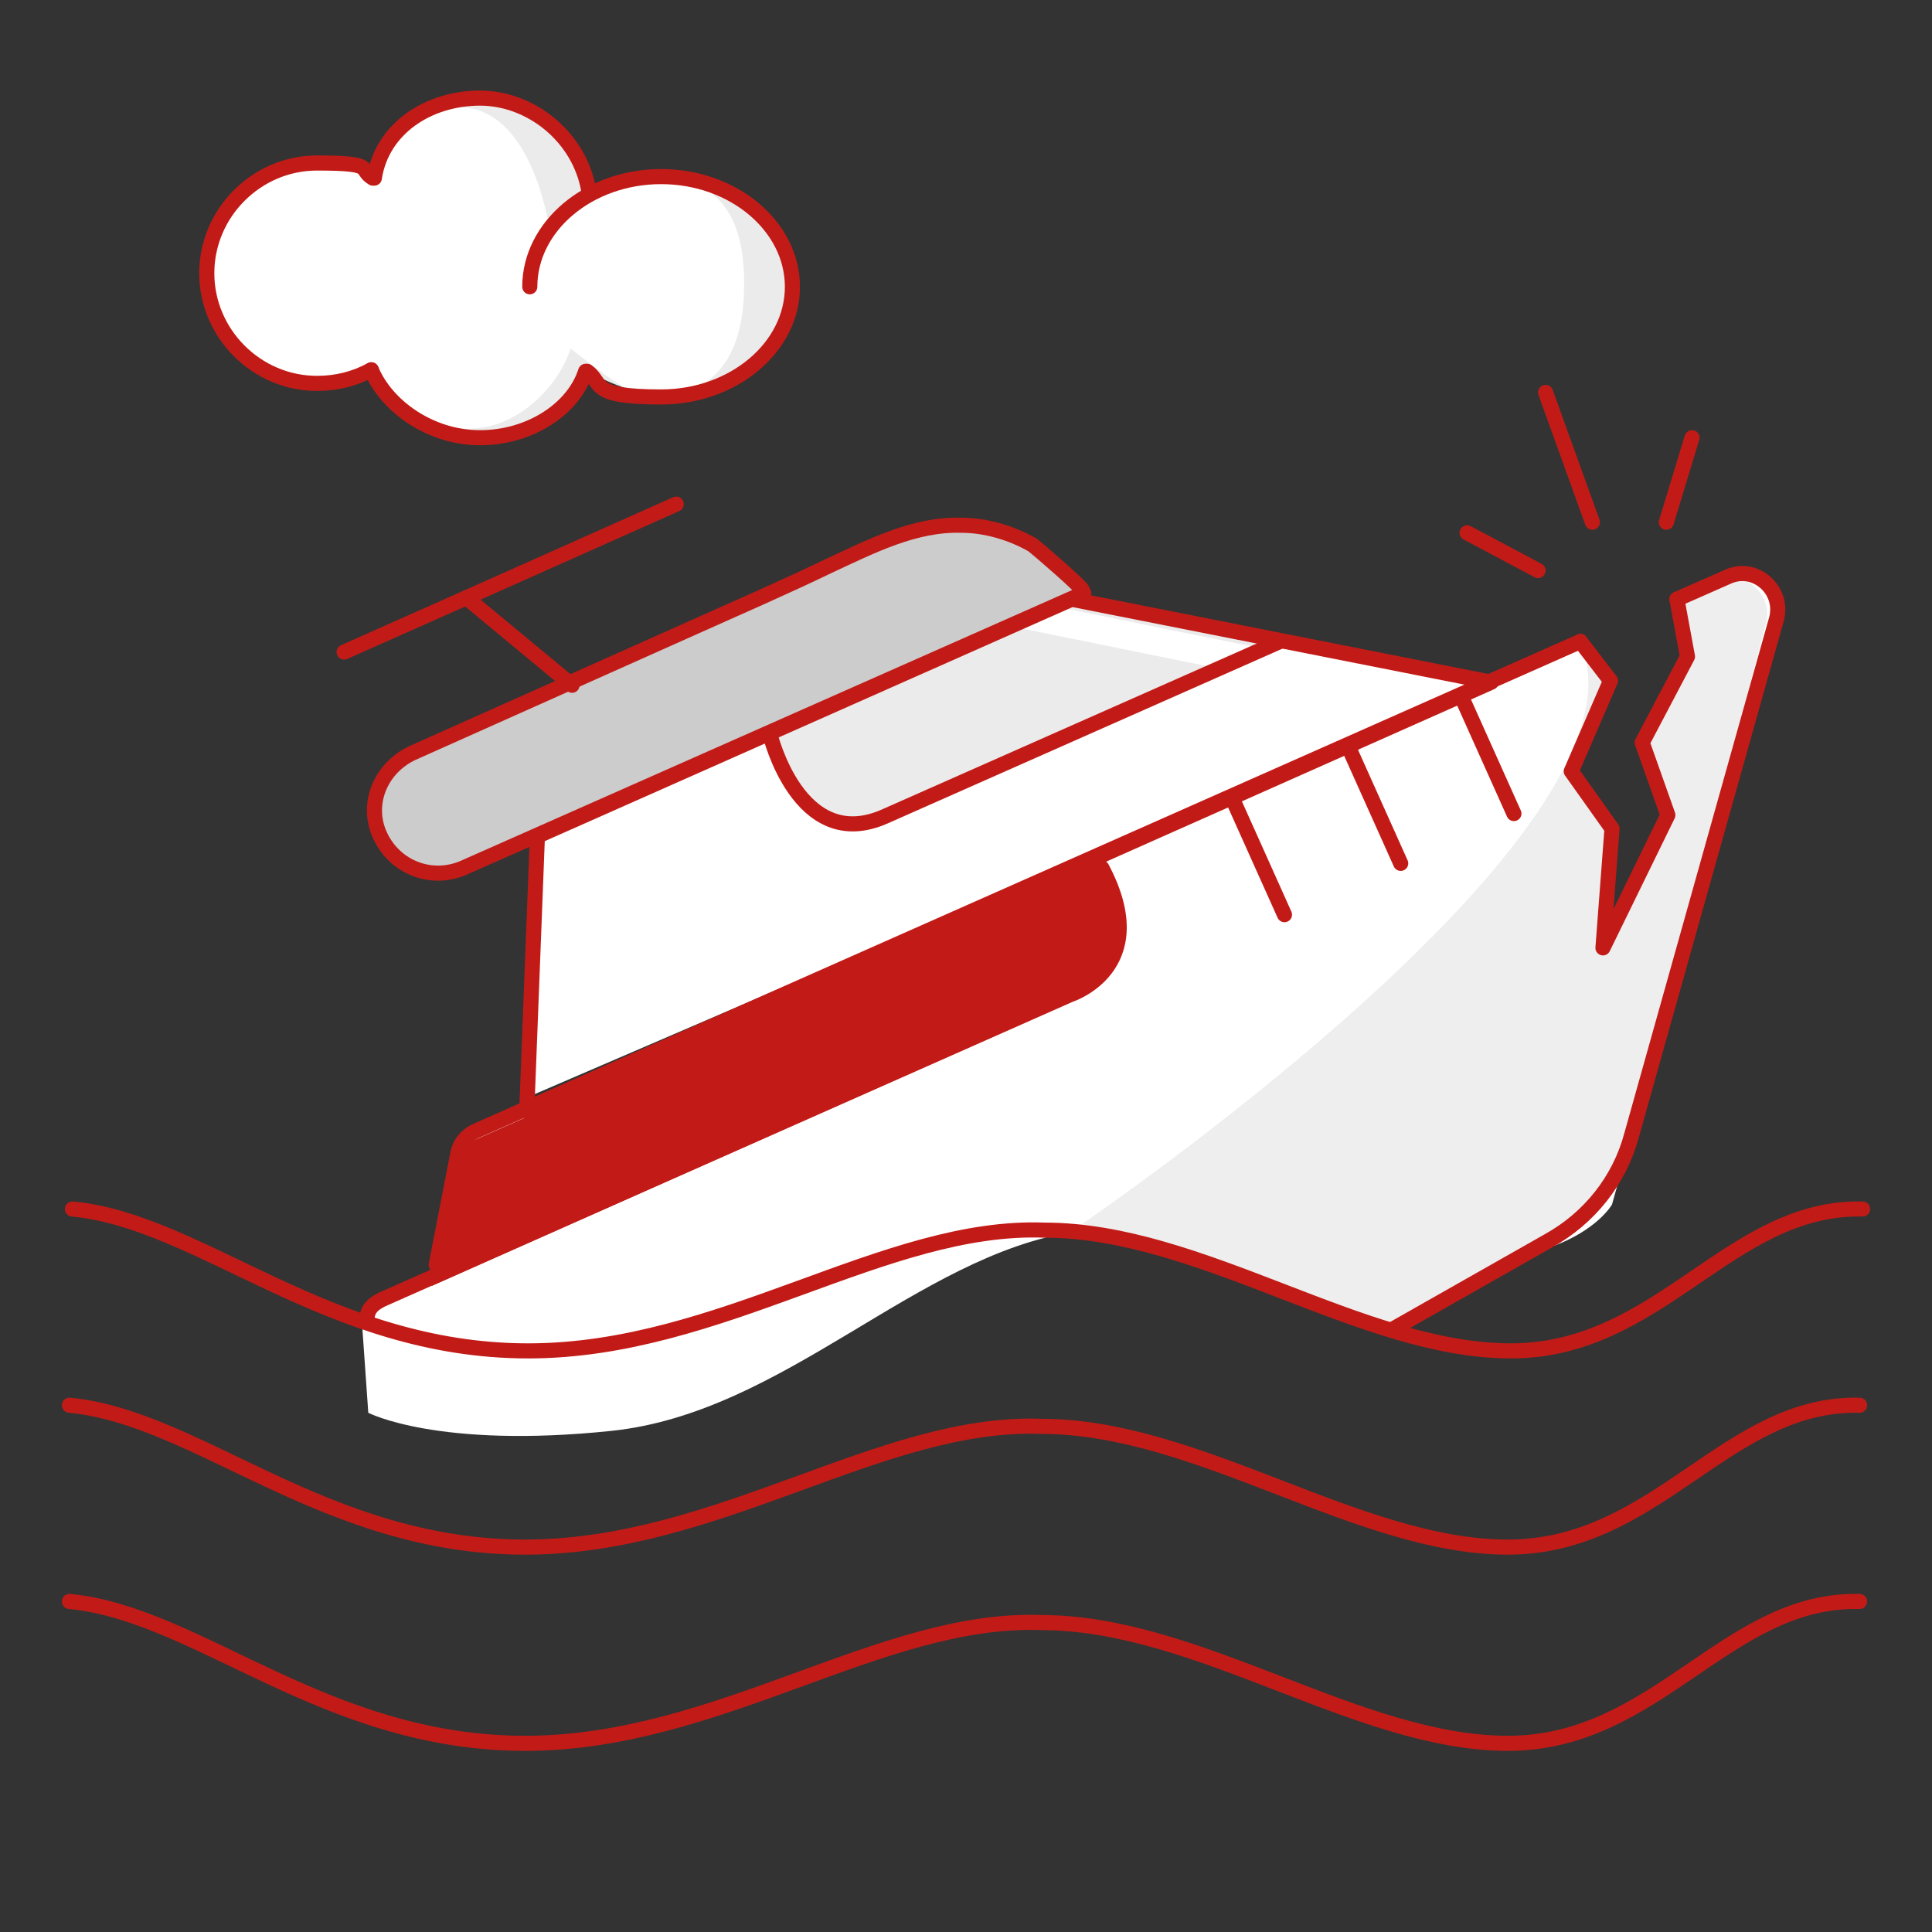 <?xml version="1.0" encoding="UTF-8"?>
<svg xmlns="http://www.w3.org/2000/svg" version="1.1" viewBox="0 0 128 128">
  <rect x="0" y="0" width="128" height="128" fill="#333333" stroke="none"/>
  <defs>
    <style>
      .cls-1 {
        fill: #ebebeb;
      }

      .cls-2 {
        fill: #ccc;
      }

      .cls-3 {
        fill: none;
        stroke: #c21b17;
        stroke-linecap: round;
        stroke-linejoin: round;
      }

      .cls-4 {
        fill: #c21b17;
      }

      .cls-5 {
        fill: #fff;
      }

      .cls-6 {
        fill: #eee;
      }
    </style>
  </defs>
  <!-- Generator: Adobe Illustrator 28.7.1, SVG Export Plug-In . SVG Version: 1.2.0 Build 142)  -->
  <g>
    <g id="PICTOGRAMMES">
      <path class="cls-2" d="M72.1,39.4l-41.1,18.2c-2.1.9-4.5,0-5.5-2.1s0-4.5,2.1-5.5l18.8-8.4c2.9-1.3,5.9-2.6,8.8-4,2.8-1.3,5.7-2.8,8.8-2.7,1.6,0,3.3.5,4.7,1.3.4.3,3.4,2.9,3.3,3Z"/>
      <path class="cls-5" d="M35.6,55.4l35.4-15.7,27.8,5.5-64.1,27.6.9-17.3Z"/>
      <path class="cls-1" d="M50.9,48.6s1.9,8.1,7.6,5.5l26.2-11.6-13.8-2.8-20.1,8.9Z"/>
      <path class="cls-5" d="M28.9,83.8l1.4-7.2c.1-.8.6-1.4,1.3-1.7l73.1-32.3,1.9,2.4-2.6,6,2.7,3.8-.6,7.9,4.3-8.8-1.7-4.8,3-5.7-.6-3.8,3.4-1.5c1.8-.8,3.7.9,3.2,2.8l-10.9,38.9s-3.3,5.9-17.5,2.9c0,0-7.6-2.7-18.1-1.1s-19.2,12-30.7,13.2-16.1-1.2-16.1-1.2l-.4-5.7c.1-.8.6-1.4,1.4-1.8l45.6-20.2s5.6-1.8,2.1-8.4"/>
      <path class="cls-5" d="M70,40.2l-3,1.3,13.8,2.8,3-1.3-13.8-2.8Z"/>
      <path class="cls-4" d="M72.8,57.2s4.2,6.5-1.9,9.2c-6.1,2.7-42.3,18.8-42.3,18.8l2-9.3,42.2-18.7Z"/>
      <path class="cls-6" d="M108.1,75.2l8.9-33.9c.5-1.9-1.4-3.6-3.2-2.8l-2.7,1.2.6,3.8-3,5.7,1.7,4.8-4.3,8.8.6-7.9-2.7-3.8,2.6-6-1.9-2.6h0s0,0,0,.1c5.5,12.5-33.6,38.9-33.6,38.9,5.7-.1,21.1,6.5,21.1,6.5,11.7-6,14.6-8.3,15.9-13Z"/>
      <path class="cls-3" d="M22.8,43.2l8.1-3.6,13.9-6.2"/>
      <path class="cls-3" d="M37.9,45.4l-7-5.8"/>
      <path class="cls-3" d="M85.1,60.6l-3.5-7.8"/>
      <path class="cls-3" d="M92.8,57.2l-3.5-7.8"/>
      <path class="cls-3" d="M100.3,53.9l-3.5-7.8"/>
      <path class="cls-3" d="M35.6,55.4l35.4-15.7,27.8,5.5-63.9,28.4.7-18.1"/>
      <path class="cls-3" d="M84.8,42.5l-26.2,11.6c-5.7,2.5-7.6-5.5-7.6-5.5"/>
      <path class="cls-3" d="M71.8,39.3l-41.1,18.2c-2.1.9-4.5,0-5.5-2.1s0-4.5,2.1-5.5l18.8-8.4c2.9-1.3,5.9-2.6,8.8-4,2.8-1.3,5.7-2.8,8.8-2.7,1.6,0,3.3.5,4.7,1.3.4.3,3.4,2.9,3.3,3Z"/>
      <path class="cls-3" d="M24.3,87.6c0-.7.2-1.1,1-1.5l45.6-20.2s5.6-1.8,2.1-8.4"/>
      <path class="cls-3" d="M111.1,39.7l3.4-1.5c1.8-.8,3.7.9,3.2,2.8l-9.6,34.2c-.8,3-2.8,5.5-5.5,7l-10.4,5.9"/>
      <path class="cls-3" d="M28.9,83.8l1.4-7.2c.1-.8.6-1.4,1.3-1.7l73.1-32.4"/>
      <path class="cls-3" d="M123.2,93.1c-8.8-.2-13.4,9.4-23.3,9.4s-20.5-8-30.9-8c-10.6-.4-21.4,8-34.2,8-13.3,0-21.7-8.6-30.2-9.4"/>
      <path class="cls-3" d="M123.4,80.1c-8.8-.2-13.4,9.4-23.3,9.4s-20.5-8-30.9-8c-10.6-.4-21.4,8-34.2,8-13.3,0-21.7-8.6-30.2-9.4"/>
      <path class="cls-3" d="M123.2,106.1c-8.8-.2-13.4,9.4-23.3,9.4s-20.5-8-30.9-8c-10.6-.4-21.4,8-34.2,8-13.3,0-21.7-8.6-30.2-9.4"/>
      <path class="cls-1" d="M43.8,11.7c-1.4,0-3.1.3-4.8.8-.6-3.4-3.6-6.1-7.2-6.1s-6.5,2.1-7,5.3c-1.1-.6-2.4-1-3.7-1-4,0-7.3,3.3-7.3,7.3s3.3,7.3,7.3,7.3,2.5-.3,3.6-.9l.2.4c.9,2.4,3.7,4.1,7,4.1s6.2-1.8,7-4.4c1.1.8,3.5,1.7,4.9,1.7,4.8,0,8.7-3.3,8.7-7.3,0-4-3.9-7.3-8.7-7.3Z"/>
      <path class="cls-5" d="M43.3,11.7c-1.4,0-5.7.5-6.9,3.4-.6-3.4-2.3-8-6-8s-5.2,1.3-5.7,4.6c-1.1-.6-2.4-1-3.7-1-4,0-7.3,3.3-7.3,7.3s3.3,7.3,7.3,7.3,2.5-.3,3.6-.9l.2.4c1.3,2,3.1,3.6,6.3,3.6s5.9-2.8,6.7-5.3c1.1.8,3.9,3.2,5.3,3.2,4.8,0,6.2-3.4,6.2-7.5,0-4-1.3-7.1-6.1-7.1Z"/>
      <path class="cls-3" d="M24.6,24.5c-1.1.6-2.3.9-3.6.9-4,0-7.3-3.3-7.3-7.3s3.3-7.3,7.3-7.3,2.7.4,3.7,1"/>
      <path class="cls-3" d="M24.8,11.8c.5-3.3,3.6-5.3,7-5.3s6.6,2.6,7.2,6.1"/>
      <path class="cls-3" d="M38.8,24.6c-.8,2.5-3.7,4.4-7,4.4s-6.2-2.1-7.2-4.5"/>
      <path class="cls-3" d="M35.1,19c0-4,3.9-7.3,8.7-7.3s8.7,3.3,8.7,7.3-3.9,7.3-8.7,7.3-3.8-.9-4.9-1.7"/>
      <polyline class="cls-3" points="104.7 42.5 106.7 45.1 104.1 51.1 106.8 54.9 106.2 62.8 110.5 54 108.8 49.2 111.8 43.5 111.1 39.7"/>
      <line class="cls-3" x1="97.2" y1="35.3" x2="101.9" y2="37.8"/>
      <line class="cls-3" x1="112.1" y1="29" x2="110.4" y2="34.6"/>
      <line class="cls-3" x1="102.4" y1="26" x2="105.5" y2="34.6"/>
    </g>
  </g>
</svg>